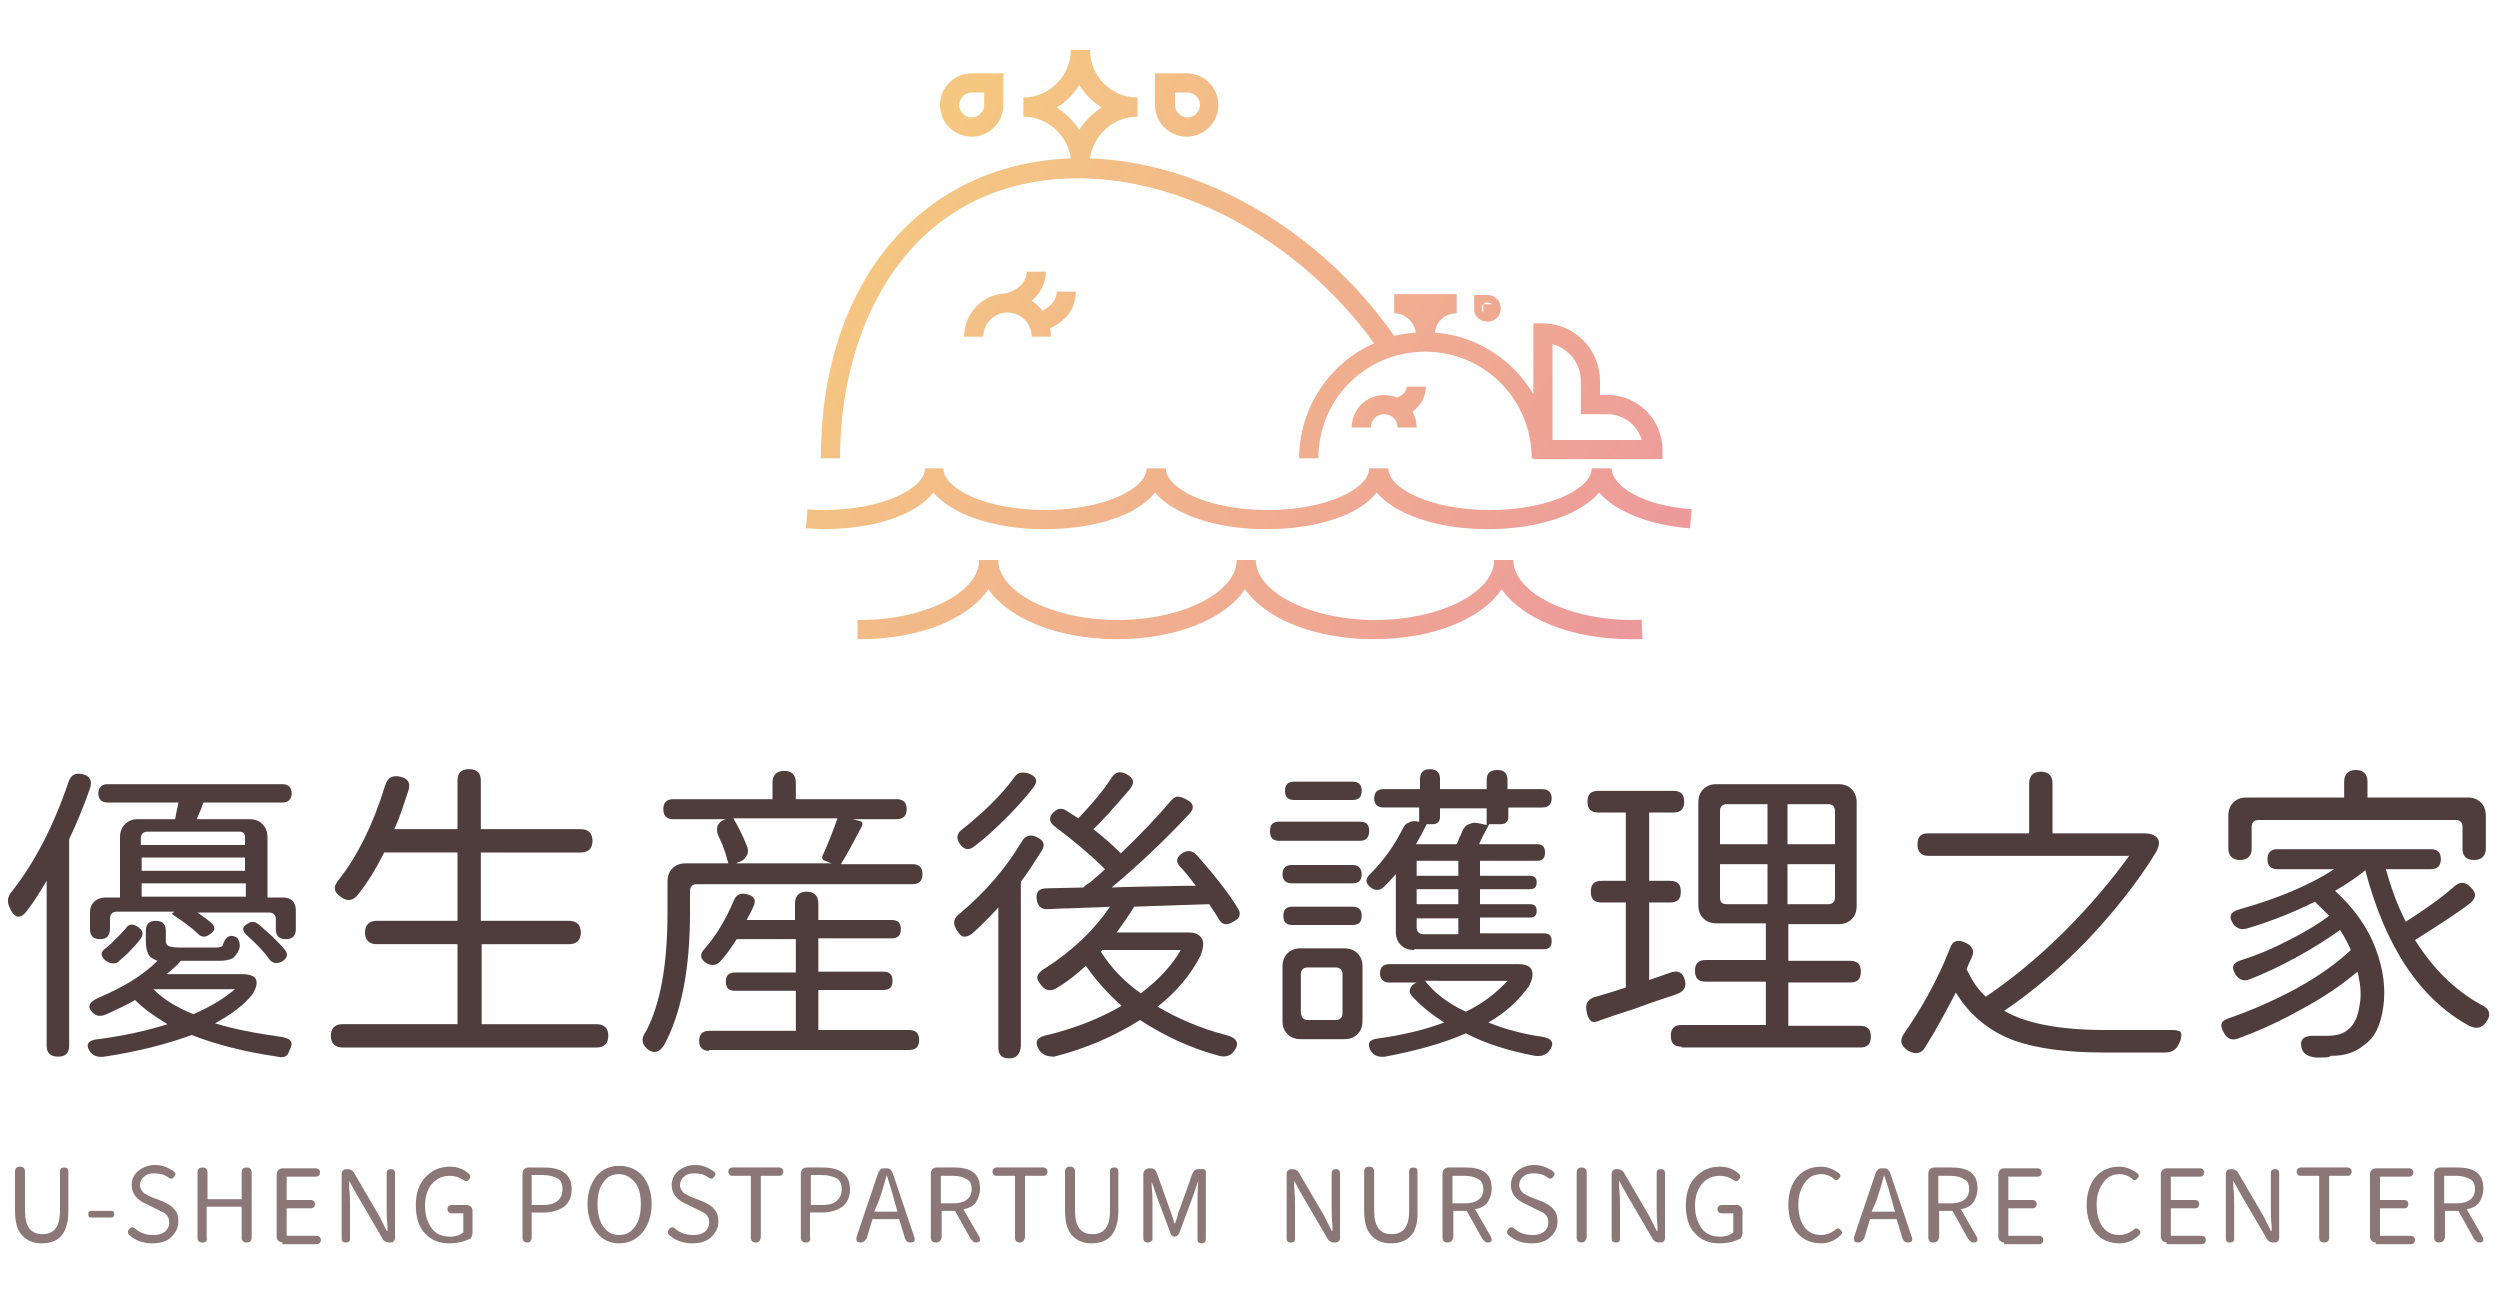 <?xml version="1.0" encoding="utf-8"?>
<!-- Generator: Adobe Illustrator 27.2.0, SVG Export Plug-In . SVG Version: 6.00 Build 0)  -->
<svg version="1.1" id="圖層_1" xmlns="http://www.w3.org/2000/svg" xmlns:xlink="http://www.w3.org/1999/xlink" x="0px" y="0px"
	 width="300px" height="155px" viewBox="0 0 300 155" style="enable-background:new 0 0 300 155;" xml:space="preserve">
<style type="text/css">
	.st0{fill:url(#SVGID_1_);}
	.st1{fill:url(#SVGID_00000080906451201628228670000013328567047651772083_);}
	.st2{fill:url(#SVGID_00000013873505921535963640000010291870376571205783_);}
	.st3{fill:url(#SVGID_00000041288236326876378560000018079055955538402946_);}
	.st4{fill:url(#SVGID_00000069362501044420298550000000427607985639179665_);}
	.st5{fill:url(#SVGID_00000116206063988463278060000003001529806198303674_);}
	.st6{fill:url(#SVGID_00000027562490295823588050000012757100092183702916_);}
	.st7{fill:url(#SVGID_00000093856462165802714600000000295257655804765357_);}
	.st8{fill:#4F3D3E;}
	.st9{fill:#8C7778;}
</style>
<g>
	<linearGradient id="SVGID_1_" gradientUnits="userSpaceOnUse" x1="94.052" y1="13.252" x2="192.149" y2="80.916">
		<stop  offset="0" style="stop-color:#F6CF7D"/>
		<stop  offset="1" style="stop-color:#EC999B"/>
	</linearGradient>
	<path class="st0" d="M129.4,21.4c13,0,26.8,7.8,35.5,19.8c-5.3,2.3-9,7.7-9,13.8h2.3c0-7.1,5.7-12.8,12.8-12.8
		c7.1,0,12.8,5.7,12.8,12.8h0.2v0.1h15.5V54c0-3.6-2.9-6.6-6.6-6.6H192v-1.7c0-3.8-3.1-6.9-6.9-6.9H184v8.5c-2.4-4.1-6.8-7-11.8-7.4
		c0.1-1.3,1.2-2.3,2.6-2.3v-2.3h-7.5v2.3c1.3,0,2.4,1,2.6,2.3c-0.9,0.1-1.8,0.2-2.6,0.4c-8.8-12.6-22.9-20.8-36.5-21.3
		c0.4-2.8,2.8-5,5.7-5v-2.3c-3.2,0-5.7-2.6-5.7-5.7h-2.3c0,3.1-2.6,5.7-5.7,5.7c0,0,0,0,0,0v2.3c2.9,0,5.3,2.2,5.7,5
		C110.4,19.7,98.5,34,98.5,55h2.3C100.8,38.3,109.6,21.4,129.4,21.4z M186.3,41.3c1.9,0.5,3.4,2.3,3.4,4.4v4h3.2
		c1.9,0,3.6,1.3,4.1,3.1h-10.7V41.3z M129.5,10.2c0.7,1.1,1.6,2,2.7,2.7c-1.1,0.7-2,1.6-2.7,2.7c-0.7-1.1-1.6-2-2.7-2.7
		C127.9,12.3,128.8,11.3,129.5,10.2z"/>
	
		<linearGradient id="SVGID_00000158008202563906327500000016615712791685561264_" gradientUnits="userSpaceOnUse" x1="109.962" y1="-9.812" x2="208.058" y2="57.852">
		<stop  offset="0" style="stop-color:#F6CF7D"/>
		<stop  offset="1" style="stop-color:#EC999B"/>
	</linearGradient>
	<path style="fill:url(#SVGID_00000158008202563906327500000016615712791685561264_);" d="M142.4,16.4c2.1,0,3.8-1.7,3.8-3.8
		c0-2.1-1.7-3.8-3.8-3.8h-3.8v3.8C138.6,14.7,140.3,16.4,142.4,16.4z M141,11.1h1.5c0.8,0,1.5,0.7,1.5,1.5s-0.7,1.5-1.5,1.5
		c-0.8,0-1.5-0.7-1.5-1.5V11.1z"/>
	
		<linearGradient id="SVGID_00000016039946252940688870000002651607221905385127_" gradientUnits="userSpaceOnUse" x1="102.047" y1="1.663" x2="200.143" y2="69.326">
		<stop  offset="0" style="stop-color:#F6CF7D"/>
		<stop  offset="1" style="stop-color:#EC999B"/>
	</linearGradient>
	<path style="fill:url(#SVGID_00000016039946252940688870000002651607221905385127_);" d="M116.6,16.4c2.1,0,3.8-1.7,3.8-3.8V8.8
		h-3.8c-2.1,0-3.8,1.7-3.8,3.8C112.8,14.7,114.5,16.4,116.6,16.4z M116.6,11.1h1.5v1.5c0,0.8-0.7,1.5-1.5,1.5
		c-0.8,0-1.5-0.7-1.5-1.5S115.8,11.1,116.6,11.1z"/>
	
		<linearGradient id="SVGID_00000086676219125881357170000009732880853822749322_" gradientUnits="userSpaceOnUse" x1="110.194" y1="-10.148" x2="208.29" y2="57.515">
		<stop  offset="0" style="stop-color:#F6CF7D"/>
		<stop  offset="1" style="stop-color:#EC999B"/>
	</linearGradient>
	<path style="fill:url(#SVGID_00000086676219125881357170000009732880853822749322_);" d="M178.5,38.6c0.9,0,1.6-0.7,1.6-1.6
		c0-0.9-0.7-1.6-1.6-1.6h-1.6v1.6C176.8,37.9,177.6,38.6,178.5,38.6z M178.5,36.3c0.2,0,0.4,0.1,0.5,0.2h-1v1
		c-0.1-0.1-0.2-0.3-0.2-0.5C177.8,36.6,178.1,36.3,178.5,36.3z"/>
	
		<linearGradient id="SVGID_00000134962498476511636140000015930739464406707333_" gradientUnits="userSpaceOnUse" x1="91.746" y1="16.596" x2="189.843" y2="84.26">
		<stop  offset="0" style="stop-color:#F6CF7D"/>
		<stop  offset="1" style="stop-color:#EC999B"/>
	</linearGradient>
	<path style="fill:url(#SVGID_00000134962498476511636140000015930739464406707333_);" d="M129.1,35h-2.3c0,1.2-1,1.9-1.7,2.3
		c-0.4-0.5-0.8-0.9-1.3-1.2c0.9-0.8,1.7-1.9,1.7-3.5h-2.3c0,1.8-2,2.5-2.5,2.6c-2.8,0.1-5,2.4-5,5.2h2.3c0-1.6,1.3-2.9,2.9-2.9
		c1.6,0,2.9,1.3,2.9,2.9h2.3c0-0.3,0-0.7-0.1-1C127.3,38.8,129.1,37.5,129.1,35z"/>
	
		<linearGradient id="SVGID_00000140728406370465449180000005820659898486920326_" gradientUnits="userSpaceOnUse" x1="100.816" y1="3.447" x2="198.912" y2="71.111">
		<stop  offset="0" style="stop-color:#F6CF7D"/>
		<stop  offset="1" style="stop-color:#EC999B"/>
	</linearGradient>
	<path style="fill:url(#SVGID_00000140728406370465449180000005820659898486920326_);" d="M171.1,46.4h-2.3c0,0.8-0.8,1.2-1.2,1.3
		c-0.5-0.2-1-0.3-1.5-0.3c-2.1,0-3.9,1.7-3.9,3.9h2.3c0-0.9,0.7-1.6,1.6-1.6c0.9,0,1.6,0.7,1.6,1.6h2.3c0-0.7-0.2-1.4-0.5-1.9
		C170.3,48.8,171.1,47.8,171.1,46.4z"/>
	
		<linearGradient id="SVGID_00000152262688412025778890000003877798647497312170_" gradientUnits="userSpaceOnUse" x1="89.147" y1="20.364" x2="187.244" y2="88.028">
		<stop  offset="0" style="stop-color:#F6CF7D"/>
		<stop  offset="1" style="stop-color:#EC999B"/>
	</linearGradient>
	<path style="fill:url(#SVGID_00000152262688412025778890000003877798647497312170_);" d="M193.4,56.2H191c0,2.4-5,5-12.2,5
		c-7.2,0-12.2-2.6-12.2-5h-2.3c0,2.4-5,5-12.2,5c-7.2,0-12.2-2.6-12.2-5h-2.3c0,2.4-5,5-12.2,5s-12.2-2.6-12.2-5H111
		c0,2.4-5,5-12.2,5c-0.6,0-1.2,0-1.9-0.1l-0.2,2.3c0.7,0,1.4,0.1,2,0.1c6.2,0,11.2-1.7,13.3-4.4c2.2,2.6,7.2,4.4,13.3,4.4
		c6.2,0,11.2-1.7,13.3-4.4c2.2,2.6,7.2,4.4,13.3,4.4c6.2,0,11.2-1.7,13.3-4.4c2.2,2.6,7.2,4.4,13.3,4.4c6.2,0,11.2-1.8,13.4-4.4
		c1.9,2.2,5.8,3.9,10.9,4.3l0.2-2.3C197.1,60.7,193.4,58.3,193.4,56.2z"/>
	
		<linearGradient id="SVGID_00000181057422557343285480000018333250507908698271_" gradientUnits="userSpaceOnUse" x1="83.058" y1="29.192" x2="181.154" y2="96.856">
		<stop  offset="0" style="stop-color:#F6CF7D"/>
		<stop  offset="1" style="stop-color:#EC999B"/>
	</linearGradient>
	<path style="fill:url(#SVGID_00000181057422557343285480000018333250507908698271_);" d="M195.9,74.4c-7.7,0-14.3-3.3-14.3-7.2
		h-2.3c0,3.9-6.5,7.2-14.3,7.2c-7.7,0-14.3-3.3-14.3-7.2h-2.3c0,3.9-6.5,7.2-14.3,7.2c-7.7,0-14.3-3.3-14.3-7.2h-2.3
		c0,3.9-6.5,7.2-14.3,7.2h-0.3v2.3h0.3c7.1,0,13-2.4,15.4-6c2.4,3.5,8.3,6,15.4,6c7.1,0,13-2.4,15.4-6c2.4,3.5,8.3,6,15.4,6
		c7.1,0,13-2.4,15.4-6c2.4,3.5,8.3,6,15.4,6c0.5,0,1,0,1.5,0l-0.1-2.3C196.8,74.3,196.4,74.4,195.9,74.4z"/>
</g>
<g>
	<g>
		<path class="st8" d="M7,126.8c-0.9,0-1.4-0.4-1.4-1.3v-19.8c-0.8,1.3-1.5,2.5-2.3,3.5c-0.4,0.6-0.8,0.8-1.1,0.8
			c-0.3,0-0.7-0.3-1-1c-0.4-0.8-0.3-1.4,0.2-2c2.7-3.4,5-7.8,6.8-13.1C8.5,93,9,92.7,9.9,92.9c0.9,0.2,1.2,0.8,0.9,1.7
			c-0.7,2-1.5,4-2.5,6.1v13.1v11.7C8.3,126.4,7.8,126.8,7,126.8z M33.3,126.8c-4.1-0.6-7.5-1.5-10.3-2.6c-3,1.1-6.5,2-10.5,2.6
			c-0.8,0.1-1.3-0.1-1.7-0.6c-0.6-0.9-0.2-1.4,1-1.5c3-0.4,5.8-1,8.3-1.8c-1.5-0.9-2.8-1.8-3.9-2.9c-1,0.6-2.1,1.1-3.4,1.7
			c-0.7,0.3-1.2,0.3-1.7-0.2c-0.7-0.7-0.4-1.3,0.8-1.8c2.8-1.2,5.2-2.6,7-4.4c-0.5-0.2-0.9-0.4-1.1-0.8c-0.2-0.4-0.3-0.9-0.3-1.6
			v-1.2c0-0.8,0.4-1.2,1.2-1.2c0.8,0,1.2,0.4,1.2,1.2v1.2c0,0.3,0.1,0.5,0.3,0.6c0.2,0.1,0.6,0.2,1.2,0.2h4.6c0.4,0,0.6-0.1,0.7-0.2
			c0.3-1,0.8-1.4,1.5-1.1c0.3,0.1,0.4,0.3,0.5,0.6c0.1,0.3,0.1,0.6,0,0.9c-0.2,0.5-0.5,0.9-0.8,1.1c-0.4,0.2-0.9,0.3-1.7,0.3h-4.5
			c-0.4,0.5-1,1-1.7,1.6h4.8h4.3c0.8,0,1.4,0.2,1.6,0.6c0.2,0.4,0.1,1-0.4,1.8c-1,1.3-2.5,2.4-4.5,3.5c2.3,0.7,4.9,1.2,7.8,1.6
			c1.4,0.2,1.7,0.7,1.1,1.7C34.6,126.7,34.1,127,33.3,126.8z M12,112.7c-0.8,0-1.2-0.4-1.2-1.2v-2c0-0.6,0.2-1,0.5-1.3
			c0.3-0.3,0.8-0.5,1.3-0.5h1.8v-7.2c0-0.7,0.2-1.2,0.6-1.6c0.4-0.4,0.9-0.6,1.6-0.6H21c0.1-0.2,0.1-0.6,0.2-1
			c0.1-0.4,0.2-0.8,0.2-1h-8.5c-0.7,0-1.1-0.4-1.1-1.1c0-0.7,0.4-1.1,1.1-1.1h10.5h10.5c0.7,0,1.1,0.4,1.1,1.1
			c0,0.7-0.4,1.1-1.1,1.1h-9.5c-0.2,0.7-0.5,1.3-0.8,2h6.3c0.7,0,1.2,0.2,1.6,0.6c0.4,0.4,0.6,0.9,0.6,1.6v7.2h1.8
			c0.5,0,0.9,0.1,1.2,0.4c0.3,0.3,0.4,0.7,0.4,1.2v2.2c0,0.8-0.4,1.2-1.2,1.2c-0.8,0-1.2-0.4-1.2-1.2v-1.2c0-0.5-0.3-0.8-0.8-0.8
			h-8.6c0.7,0.5,1.3,0.9,1.7,1.3c0.5,0.5,0.4,0.9-0.2,1.3c-0.5,0.4-1,0.4-1.4,0c-0.8-0.8-1.8-1.5-3-2.3c-0.2-0.1-0.2-0.2,0-0.3
			l0.1-0.1H14c-0.5,0-0.8,0.3-0.8,0.8v1.2C13.2,112.3,12.8,112.7,12,112.7z M12.7,115.3c-0.7-0.6-0.7-1.1,0.1-1.6
			c0.7-0.6,1.5-1.4,2.3-2.3c0.3-0.5,0.8-0.6,1.4-0.2c0.6,0.4,0.8,0.8,0.4,1.4c-0.2,0.3-0.6,0.8-1.2,1.4c-0.5,0.6-1.1,1-1.6,1.5
			C13.6,115.7,13.2,115.6,12.7,115.3z M17,101.4h6.2h6.2v-0.9c0-0.5-0.2-0.7-0.7-0.7h-11c-0.5,0-0.8,0.3-0.8,0.8V101.4z M17,104.5
			h6.2h6.2v-1.6H17V104.5z M17,107.6h12.5V106h-6.2H17V107.6z M23.2,121.7c2.1-0.9,3.7-1.9,5-3h-4.9h-4.9
			C19.6,119.9,21.2,120.9,23.2,121.7z M32.3,115.1c-0.6-0.9-1.5-1.8-2.6-2.8c-0.7-0.6-0.7-1.1,0.1-1.5c0.4-0.3,0.8-0.2,1.2,0.1
			c0.7,0.6,1.3,1.1,1.9,1.7c0.5,0.5,0.9,0.9,1.3,1.4c0.4,0.5,0.3,1-0.4,1.4C33.2,115.7,32.7,115.6,32.3,115.1z"/>
		<path class="st8" d="M41.1,125.7c-0.9,0-1.4-0.5-1.4-1.4c0-0.9,0.5-1.4,1.4-1.4h13.8v-9.6h-9.7c-0.9,0-1.4-0.5-1.4-1.4
			c0-0.9,0.5-1.4,1.4-1.4h9.7v-8.2h-8.8c-1,2-2,3.6-3.1,5c-0.6,0.8-1.3,0.9-2,0.4c-0.5-0.3-0.8-0.7-0.8-1c-0.1-0.3,0.1-0.7,0.5-1.2
			c2.2-2.8,4.1-6.6,5.5-11.2c0.3-1,0.9-1.3,1.8-1.1c1,0.2,1.3,0.8,1,1.7c-0.6,1.8-1.1,3.4-1.7,4.6h7.6v-5.8c0-1,0.5-1.4,1.4-1.4
			c1,0,1.4,0.5,1.4,1.4v5.8h12c0.9,0,1.4,0.5,1.4,1.4c0,0.9-0.5,1.4-1.4,1.4h-12v8.2h10.6c0.9,0,1.4,0.5,1.4,1.4
			c0,0.9-0.5,1.4-1.4,1.4H57.8v9.6h13.8c0.9,0,1.4,0.5,1.4,1.4c0,0.9-0.5,1.4-1.4,1.4H56.3H41.1z"/>
		<path class="st8" d="M77.7,125.9c-0.7-0.6-0.8-1.3-0.2-2.1c1.8-3.4,2.6-8.2,2.6-14.3v-3.7c0-0.7,0.2-1.2,0.6-1.6
			c0.4-0.4,0.9-0.6,1.6-0.6h5.1c-0.3-1.1-0.6-2.1-1.1-3.1c-0.3-0.6-0.3-1-0.2-1.4c0.2-0.4,0.5-0.7,1.1-0.8l0.1,0h-6.5
			c-0.8,0-1.2-0.4-1.2-1.2c0-0.8,0.4-1.2,1.2-1.2h11.9v-2c0-0.9,0.5-1.4,1.4-1.4c0.9,0,1.4,0.5,1.4,1.4v2h12.1
			c0.8,0,1.2,0.4,1.2,1.2c0,0.8-0.4,1.2-1.2,1.2h-5.3l0.8,0.2c0.4,0.1,0.5,0.3,0.3,0.7c-1,1.9-1.8,3.4-2.5,4.5h8.6
			c0.8,0,1.2,0.4,1.2,1.2s-0.4,1.2-1.2,1.2H96.7H83.6c-0.5,0-0.8,0.3-0.8,0.8v2.6c0,6.7-1,12-3.1,15.9
			C79.1,126.3,78.5,126.5,77.7,125.9z M85.1,126.1c-0.8,0-1.2-0.4-1.2-1.2c0-0.8,0.4-1.2,1.2-1.2h10.4v-4.8h-7.3
			c-0.8,0-1.1-0.4-1.1-1.1c0-0.8,0.4-1.1,1.1-1.1h7.3v-4h-7.1c-0.5,0.8-1.1,1.7-1.9,2.6c-0.5,0.6-1.1,0.6-1.7,0.3
			c-0.8-0.5-0.9-1.1-0.2-1.8c1.4-1.6,2.5-3.5,3.4-5.6c0.3-0.8,0.8-1.1,1.6-0.9c0.9,0.2,1.2,0.7,0.8,1.5c-0.2,0.5-0.5,1-0.8,1.6h5.8
			v-2c0-0.9,0.5-1.4,1.4-1.4c0.9,0,1.4,0.5,1.4,1.4v2h8.8c0.8,0,1.1,0.4,1.1,1.1c0,0.8-0.4,1.1-1.1,1.1h-8.8v4h7.8
			c0.8,0,1.1,0.4,1.1,1.1c0,0.8-0.4,1.1-1.1,1.1h-7.8v4.8h10.9c0.8,0,1.2,0.4,1.2,1.2c0,0.8-0.4,1.2-1.2,1.2H97.2H85.1z M88.4,103.6
			h11.4l-0.8-0.3c-0.3-0.1-0.4-0.3-0.3-0.6c0.6-1.3,1.2-2.8,1.8-4.5h-6.2H88c0.6,1,1.2,2.2,1.7,3.5c0.1,0.4,0.1,0.8-0.2,1.1
			c-0.2,0.4-0.6,0.6-1,0.7L88.4,103.6z"/>
		<path class="st8" d="M121.1,127c-0.9,0-1.3-0.4-1.3-1.3v-16.8c-1.2,1.3-2.2,2.3-3,3c-0.4,0.4-0.8,0.5-1.1,0.5
			c-0.3,0-0.6-0.3-0.9-0.8c-0.5-0.8-0.4-1.4,0.4-2c3-2.5,5.5-5.4,7.4-8.6c0.4-0.7,1-0.9,1.7-0.6c0.9,0.4,1.2,0.9,0.7,1.7
			c-0.9,1.4-1.7,2.7-2.5,3.7v10.6v9.2C122.4,126.5,122,127,121.1,127z M115.2,101.3c-0.5-0.7-0.4-1.3,0.3-1.8c2.5-2,4.6-4,6.2-6.2
			c0.4-0.6,0.9-0.7,1.7-0.5c0.5,0.2,0.8,0.4,0.9,0.7c0.1,0.3,0,0.6-0.3,1c-1,1.3-2.1,2.5-3.2,3.6c-1.3,1.3-2.6,2.5-3.8,3.4
			C116.3,102.1,115.7,102,115.2,101.3z M124.7,126c-0.3-0.5-0.4-0.9-0.2-1.2c0.2-0.3,0.6-0.5,1.2-0.6c3.3-0.8,6.3-2,8.9-3.5
			c-1.7-1.5-3.1-3.1-4.3-4.8c-1.1,1-2.2,1.9-3.4,2.6c-0.7,0.5-1.4,0.4-1.9-0.2c-0.4-0.5-0.6-0.8-0.5-1.2c0.1-0.3,0.4-0.6,0.9-0.9
			c3.3-2.1,5.9-4.6,7.8-7.4c-1.1,0.1-2.7,0.1-4.8,0.2c-1.3,0-2.2,0.1-2.8,0.1c-0.7,0-1.1-0.4-1.2-1.2c-0.1-0.9,0.3-1.3,1.2-1.3
			l4.4-0.1c0.2-0.2,0.4-0.4,0.8-0.6c0.8-0.7,1.4-1.2,1.8-1.6c-1.6-1.6-3.6-3.3-6-5.1c-0.7-0.5-0.8-1.1-0.2-1.7
			c0.5-0.5,1-0.6,1.6-0.2c0.6,0.4,1.1,0.7,1.4,0.9c1.6-1.7,3-3.3,4-4.9c0.5-0.7,1-0.8,1.8-0.4c0.9,0.5,1,1.1,0.3,1.9
			c-1.9,2.2-3.3,3.8-4.3,4.7c1.3,1,2.4,2,3.3,2.9c2.4-2.3,4.4-4.4,6-6.3c0.3-0.3,0.5-0.5,0.8-0.5c0.3,0,0.6,0.1,1,0.3
			c1,0.5,1.1,1.1,0.3,1.9c-3,3.2-6.1,6.1-9.2,8.7c1.8-0.1,4.7-0.1,8.6-0.2c0.7,0,1.1,0,1.5,0c-0.6-0.8-1.2-1.6-1.9-2.3
			c-0.6-0.7-0.4-1.2,0.4-1.7c0.6-0.3,1.1-0.2,1.6,0.3c2.3,2.6,4,4.8,5,6.5c0.2,0.3,0.2,0.6,0.1,0.9c-0.1,0.2-0.3,0.4-0.7,0.6
			c-0.8,0.5-1.4,0.4-1.8-0.4c-0.2-0.4-0.6-0.9-1.1-1.7l-9,0.3c-0.6,1-1.3,2-2.1,3.1h4.5h4.1c0.8,0,1.3,0.2,1.6,0.7
			c0.3,0.5,0.2,1.1-0.1,2c-1.2,2.4-3,4.5-5.2,6.2c2.4,1.4,5.1,2.6,8.2,3.4c1.3,0.3,1.7,1,1,1.9c-0.4,0.6-1,0.8-1.8,0.6
			c-3.4-0.9-6.6-2.4-9.5-4.3c-3,1.9-6.4,3.4-10.3,4.4C125.7,126.8,125.1,126.6,124.7,126z M136.9,119.2c2.1-1.6,3.7-3.3,4.8-5.2H137
			h-4.7l-0.2,0.2C133.3,116.1,134.9,117.8,136.9,119.2z"/>
		<path class="st8" d="M153.5,100.9c-0.8,0-1.1-0.4-1.1-1.2c0-0.8,0.4-1.1,1.1-1.1h4.8h4.9c0.8,0,1.1,0.4,1.1,1.1
			c0,0.8-0.4,1.2-1.1,1.2H153.5z M156.1,124.7c-0.7,0-1.2-0.2-1.6-0.6c-0.4-0.4-0.6-0.9-0.6-1.6V116c0-0.7,0.2-1.2,0.6-1.6
			c0.4-0.4,0.9-0.6,1.6-0.6h2.6h2.6c0.7,0,1.2,0.2,1.6,0.6c0.4,0.4,0.6,0.9,0.6,1.6v6.5c0,0.7-0.2,1.2-0.6,1.6
			c-0.4,0.4-0.9,0.6-1.6,0.6H156.1z M155,106c-0.7,0-1.1-0.4-1.1-1.1c0-0.7,0.4-1.1,1.1-1.1h7.3c0.7,0,1.1,0.4,1.1,1.1
			c0,0.8-0.4,1.1-1.1,1.1h-3.7H155z M155.1,111c-0.8,0-1.1-0.4-1.1-1.1c0-0.8,0.4-1.1,1.1-1.1h7.2c0.8,0,1.1,0.4,1.1,1.1
			c0,0.8-0.4,1.1-1.1,1.1h-3.6H155.1z M155.3,96c-0.8,0-1.1-0.4-1.1-1.1c0-0.8,0.4-1.1,1.1-1.1h3.5h3.5c0.8,0,1.1,0.4,1.1,1.1
			c0,0.8-0.4,1.1-1.1,1.1H155.3z M156.9,122.4h1.7h1.7c0.5,0,0.8-0.3,0.8-0.8v-4.7c0-0.5-0.3-0.8-0.8-0.8h-3.4
			c-0.5,0-0.8,0.3-0.8,0.8v4.7C156.2,122.1,156.4,122.4,156.9,122.4z M169.7,114c-0.7,0-1.2-0.2-1.6-0.6c-0.4-0.4-0.6-0.9-0.6-1.6
			v-6.9c-0.6,0.7-1.1,1.2-1.4,1.5c-0.5,0.5-1.1,0.5-1.6,0.1c-0.7-0.5-0.7-1.1,0-1.7c1.5-1.5,2.8-3.3,3.8-5.3
			c0.2-0.4,0.4-0.7,0.8-0.8c0.3-0.2,0.7-0.2,1.1-0.1l0.1,0v-1.7H166c-0.7,0-1.1-0.4-1.1-1.1c0-0.7,0.4-1.1,1.1-1.1h4.4v-1.2
			c0-0.8,0.4-1.2,1.2-1.2c0.8,0,1.2,0.4,1.2,1.2v1.2h5.6v-1.1c0-0.8,0.4-1.2,1.3-1.2c0.8,0,1.2,0.4,1.2,1.2v1.1h4.2
			c0.7,0,1.1,0.4,1.1,1.1c0,0.7-0.4,1.1-1.1,1.1H181V98c0,0.6-0.3,0.9-0.9,0.9h-1.4c-0.6,1.1-1,1.9-1.2,2.4h6.9c0.7,0,1,0.3,1,1
			c0,0.7-0.3,1-1,1h-6.8v1.8h6c0.6,0,0.8,0.3,0.8,0.8c0,0.6-0.3,0.8-0.8,0.8h-6v1.8h6c0.6,0,0.8,0.3,0.8,0.8c0,0.6-0.3,0.8-0.8,0.8
			h-6v1.9h7.7c0.6,0,0.9,0.3,0.9,0.9c0,0.7-0.3,1-0.9,1h-8.4H169.7z M164.5,126.1c-0.5-0.9-0.2-1.4,1-1.5c2.8-0.4,5.4-1,7.8-1.9
			c-1.4-0.9-2.7-1.9-3.8-3.1c-0.3-0.3-0.4-0.6-0.3-0.9c0.1-0.3,0.3-0.6,0.8-0.8l0.1,0h-3.4c-0.7,0-1.1-0.4-1.1-1.1
			c0-0.7,0.4-1.1,1.1-1.1h7.5h8c0.8,0,1.4,0.2,1.6,0.7c0.2,0.5,0.1,1.1-0.3,1.9c-1.2,1.7-2.8,3.2-4.9,4.4c2,0.8,4.2,1.4,6.4,1.7
			c1.3,0.2,1.6,0.8,0.9,1.7c-0.4,0.5-0.9,0.7-1.7,0.6c-3.2-0.6-6-1.5-8.3-2.7c-2.7,1.2-6,2.1-9.7,2.8
			C165.3,126.9,164.8,126.6,164.5,126.1z M169.9,101.3h4.9c0.1-0.2,0.2-0.4,0.3-0.7c0.2-0.4,0.3-0.7,0.4-0.9
			c0.2-0.4,0.4-0.7,0.8-0.8c0.4-0.2,0.7-0.2,1.2-0.1l0.9,0.2v-2h-2.8h-2.8V98c0,0.6-0.3,0.9-0.9,0.9h-0.7
			C170.8,99.7,170.4,100.5,169.9,101.3z M170,105.1h2.5h2.5v-1.8H170V105.1z M170,108.5h2.5h2.5v-1.8H170V108.5z M170.8,112.1h1.7
			h2.5v-1.9H170v1.1C170,111.8,170.3,112.1,170.8,112.1z M175.9,121.4c2.1-1,3.7-2.3,5-3.7h-4.9H171
			C172.1,119.1,173.7,120.4,175.9,121.4z"/>
		<path class="st8" d="M190.9,122.5c-0.2-0.2-0.4-0.5-0.5-1.1c-0.2-0.9,0.1-1.4,0.8-1.7c1.4-0.4,2.7-0.8,3.9-1.2v-10.2h-2.9
			c-0.9,0-1.3-0.4-1.3-1.3c0-0.9,0.4-1.3,1.3-1.3h2.9v-8.2h-3.3c-0.9,0-1.3-0.4-1.3-1.3c0-0.9,0.4-1.3,1.3-1.3h4.5h4.5
			c0.9,0,1.3,0.4,1.3,1.3c0,0.9-0.4,1.3-1.3,1.3h-2.9v8.2h2.5c0.9,0,1.3,0.4,1.3,1.3c0,0.9-0.4,1.3-1.3,1.3h-2.5v9.3l2.6-0.9
			c0.9-0.3,1.5,0,1.7,1c0.2,0.8-0.2,1.3-1,1.6c-1.1,0.4-2.8,0.9-4.9,1.7c-1.9,0.6-3.3,1.1-4.2,1.4
			C191.5,122.7,191.1,122.7,190.9,122.5z M201.8,125.6c-0.9,0-1.3-0.4-1.3-1.3c0-0.9,0.4-1.3,1.3-1.3h10.1v-5.2h-7.2
			c-0.9,0-1.3-0.4-1.3-1.3c0-0.9,0.4-1.3,1.3-1.3h7.2v-4.4H206c-0.7,0-1.2-0.2-1.6-0.6c-0.4-0.4-0.6-0.9-0.6-1.6V96.3
			c0-0.7,0.2-1.2,0.6-1.6c0.4-0.4,0.9-0.6,1.6-0.6h14.6c0.7,0,1.2,0.2,1.6,0.6c0.4,0.4,0.6,0.9,0.6,1.6v12.4c0,0.7-0.2,1.2-0.6,1.6
			c-0.4,0.4-0.9,0.6-1.6,0.6h-6v4.4h7.4c0.9,0,1.3,0.4,1.3,1.3c0,0.9-0.4,1.3-1.3,1.3h-7.4v5.2h8.6c0.9,0,1.3,0.4,1.3,1.3
			c0,0.9-0.4,1.3-1.3,1.3h-10.8H201.8z M206.4,101.3h5.7v-4.8h-2.9h-2c-0.5,0-0.8,0.3-0.8,0.8V101.3z M207.2,108.5h4.9v-4.8h-2.9
			h-2.8v4C206.4,108.2,206.6,108.5,207.2,108.5z M214.4,101.3h2.9h2.9v-4c0-0.5-0.3-0.8-0.8-0.8h-4.9V101.3z M214.4,108.5h2.9h2.1
			c0.5,0,0.8-0.3,0.8-0.8v-4h-5.7V108.5z"/>
		<path class="st8" d="M229,126.1c-0.9-0.6-1.1-1.2-0.5-2.1c2.1-3,4-6.4,5.5-10.2c0.3-0.9,0.9-1.1,1.8-0.7c0.9,0.4,1.2,1,0.8,1.8
			c-0.3,0.6-0.5,1.1-0.6,1.4c0.6,1.3,1.3,2.4,2.3,3.3c3.1-2.1,6.3-4.7,9.5-7.9c3.1-3.1,5.6-6.1,7.7-9h-12.7h-11.4
			c-0.9,0-1.3-0.5-1.3-1.4c0-0.9,0.4-1.3,1.3-1.3h12.1v-6c0-0.9,0.5-1.4,1.4-1.4c0.9,0,1.4,0.5,1.4,1.4v6h10.9
			c0.9,0,1.4,0.2,1.7,0.6c0.3,0.4,0.2,1-0.2,1.7c-2.2,3.6-5,7.1-8.3,10.6c-3.2,3.3-6.5,6.1-9.9,8.4c2.6,1.5,6.6,2.3,12.1,2.3
			c3.6,0,6.3,0,8,0c0.6,0,1,0.1,1.1,0.3c0.1,0.2,0.1,0.7-0.2,1.3c-0.3,0.7-0.8,1.1-1.7,1.1h-7.4c-4.5,0-8-0.5-10.6-1.4
			c-3-1.1-5.4-3-7.1-5.8c-1.3,2.5-2.5,4.7-3.7,6.6C230.6,126.4,229.9,126.6,229,126.1z"/>
		<path class="st8" d="M278.6,126.9c-0.3,0-0.5,0-0.7,0c-0.9-0.1-1.5-0.4-1.7-1.1c-0.3-1.1,0.3-1.6,1.7-1.5c0.3,0,0.7,0,1.2,0
			c1.2,0,2-0.2,2.6-0.7c0.7-0.5,1.2-1.4,1.4-2.7c0.3-1.3,0.2-2.7-0.2-4.3c-1.9,1.6-4.1,3.1-6.7,4.5c-2.5,1.4-5.1,2.6-7.6,3.5
			c-0.7,0.3-1.3,0.1-1.7-0.6c-0.3-0.5-0.4-0.9-0.3-1.2c0.1-0.3,0.5-0.5,1.1-0.7c2.6-0.9,5.3-2.1,7.9-3.5c2.7-1.5,4.8-3,6.5-4.6
			c-0.3-0.7-0.7-1.5-1.3-2.4c-1.4,1-3.1,2.1-5.1,3.2c-2,1.1-3.9,2-5.7,2.7c-0.7,0.3-1.3,0.1-1.7-0.5c-0.3-0.5-0.4-0.8-0.3-1.1
			c0.1-0.3,0.4-0.5,1-0.7c1.9-0.6,3.8-1.4,5.7-2.4c2-1,3.6-2,4.8-2.9c-0.6-0.6-1.2-1.2-1.7-1.7c-2.4,1.2-5.1,2.3-8.1,3.2
			c-0.7,0.2-1.2,0.1-1.7-0.5c-0.6-0.9-0.4-1.5,0.8-1.8c4.6-1.3,8.4-2.9,11.3-4.8h-6.8c-0.8,0-1.2-0.4-1.2-1.2c0-0.8,0.4-1.2,1.2-1.2
			h9.2h9.2c0.8,0,1.2,0.4,1.2,1.2c0,0.8-0.4,1.2-1.2,1.2h-5.4c0.6,2.1,1.3,4.2,2.4,6.3c2.2-1.4,4.2-2.8,5.9-4.3
			c0.6-0.5,1.2-0.5,1.8,0.1c0.8,0.7,0.8,1.3,0,2c-1.7,1.3-3.9,2.7-6.6,4.4c2.2,3.5,4.8,6,7.8,7.7c1.2,0.5,1.4,1.3,0.7,2.2
			c-0.5,0.7-1.2,0.8-2,0.4c-6-3.3-10.1-9.6-12.5-18.8H284c-1.1,0.9-2.4,1.8-3.8,2.6c2.2,2,3.9,4.3,4.9,7c0.9,2.4,1.2,4.7,0.9,6.9
			c-0.3,2.2-1,3.7-2.3,4.6c-0.6,0.5-1.2,0.8-1.8,1c-0.6,0.2-1.3,0.3-2.2,0.3C279.5,126.9,279.1,126.9,278.6,126.9z M268.8,103.2
			c-0.9,0-1.4-0.5-1.4-1.4v-3.9c0-0.7,0.2-1.2,0.6-1.6c0.4-0.4,0.9-0.6,1.6-0.6h11.7v-1.9c0-0.9,0.5-1.4,1.4-1.4
			c0.9,0,1.4,0.5,1.4,1.4v1.9h12c0.7,0,1.2,0.2,1.6,0.6c0.4,0.4,0.6,0.9,0.6,1.6v3.9c0,0.9-0.5,1.4-1.4,1.4c-1,0-1.4-0.5-1.4-1.4
			v-2.6c0-0.5-0.3-0.8-0.8-0.8h-11.9H271c-0.5,0-0.8,0.3-0.8,0.8v2.7C270.2,102.7,269.7,103.2,268.8,103.2z"/>
	</g>
	<g>
		<g>
			<path class="st9" d="M5,149.2c-1,0-1.7-0.3-2.3-0.9c-0.6-0.6-0.9-1.6-0.9-3v-4.7c0-0.4,0.2-0.6,0.6-0.6c0.4,0,0.6,0.2,0.6,0.6
				v4.7c0,1.9,0.7,2.8,2.1,2.8c1.4,0,2.1-0.9,2.1-2.8v-2.6v-2.1c0-0.4,0.2-0.5,0.5-0.5c0.4,0,0.5,0.2,0.5,0.5v4.7
				C8.2,147.9,7.2,149.2,5,149.2z"/>
			<path class="st9" d="M11,146.1c-0.3,0-0.4-0.1-0.4-0.4c0-0.3,0.1-0.4,0.4-0.4h2.3c0.3,0,0.4,0.1,0.4,0.4c0,0.3-0.1,0.4-0.4,0.4
				h-1.1H11z"/>
			<path class="st9" d="M18.3,149.2c-1.1,0-2-0.3-2.8-1c-0.2-0.2-0.2-0.5,0-0.7c0.2-0.3,0.5-0.3,0.8,0c0.6,0.5,1.3,0.7,2.1,0.7
				c0.6,0,1-0.1,1.4-0.4c0.3-0.3,0.5-0.6,0.5-1.1c0-0.4-0.1-0.7-0.4-1c-0.2-0.2-0.5-0.3-1.1-0.6l-0.6-0.3l-0.6-0.3
				c-1.2-0.5-1.8-1.3-1.8-2.3c0-0.7,0.3-1.3,0.8-1.7c0.5-0.4,1.2-0.7,2-0.7c0.9,0,1.6,0.3,2.3,0.8c0.2,0.2,0.2,0.4,0,0.6
				c-0.2,0.3-0.4,0.3-0.7,0.1c-0.5-0.4-1.1-0.5-1.7-0.5c-0.5,0-0.9,0.1-1.2,0.4c-0.3,0.2-0.5,0.6-0.5,1c0,0.4,0.2,0.7,0.5,1
				c0.2,0.1,0.5,0.3,1,0.5l1.3,0.5c0.6,0.3,1,0.5,1.3,0.9c0.4,0.4,0.5,0.9,0.5,1.5c0,0.7-0.3,1.3-0.8,1.8
				C20,149,19.2,149.2,18.3,149.2z"/>
			<path class="st9" d="M24.3,149.1c-0.4,0-0.6-0.2-0.6-0.6v-7.8c0-0.4,0.2-0.6,0.6-0.6c0.4,0,0.6,0.2,0.6,0.6v3.2H29v-3.2
				c0-0.4,0.2-0.6,0.6-0.6c0.4,0,0.6,0.2,0.6,0.6v7.8c0,0.4-0.2,0.6-0.6,0.6c-0.4,0-0.6-0.2-0.6-0.6v-3.7h-2.1h-2.1v3.7
				C24.9,148.9,24.7,149.1,24.3,149.1z"/>
			<path class="st9" d="M33.9,149.1c-0.2,0-0.4-0.1-0.5-0.2c-0.1-0.1-0.2-0.3-0.2-0.5v-7.5c0-0.2,0.1-0.4,0.2-0.5
				c0.1-0.1,0.3-0.2,0.5-0.2h4c0.3,0,0.5,0.2,0.5,0.5c0,0.3-0.2,0.5-0.5,0.5h-3.5v2.8h2.9c0.3,0,0.5,0.2,0.5,0.5
				c0,0.3-0.2,0.5-0.5,0.5h-2.9v3.3H38c0.3,0,0.5,0.2,0.5,0.5c0,0.3-0.2,0.5-0.5,0.5h-2.2H33.9z"/>
			<path class="st9" d="M41.5,149.1c-0.4,0-0.5-0.2-0.5-0.5v-7.8c0-0.2,0.1-0.3,0.2-0.4c0.1-0.1,0.3-0.1,0.5-0.1
				c0.3,0,0.5,0.1,0.7,0.3l3.1,5.3l0.9,1.8h0.1c0-0.1,0-0.3,0-0.5c-0.1-1.1-0.1-1.8-0.1-2.3v-4.1c0-0.4,0.2-0.5,0.5-0.5
				c0.4,0,0.5,0.2,0.5,0.5v3.9v3.9c0,0.2-0.1,0.3-0.2,0.4c-0.1,0.1-0.3,0.1-0.5,0.1c-0.3,0-0.5-0.1-0.7-0.3l-3.1-5.3l-1-1.8h0
				c0,0.2,0,0.4,0,0.8c0.1,0.9,0.1,1.6,0.1,2v4.2C42,148.9,41.9,149.1,41.5,149.1z"/>
			<path class="st9" d="M53.9,149.2c-1.2,0-2.2-0.4-2.9-1.2c-0.8-0.8-1.1-2-1.1-3.4c0-1.4,0.4-2.6,1.2-3.4c0.8-0.8,1.7-1.2,2.9-1.2
				c0.9,0,1.7,0.3,2.3,0.9c0.2,0.2,0.2,0.4,0,0.6c-0.2,0.3-0.4,0.3-0.7,0.1c-0.4-0.3-1-0.5-1.6-0.5c-0.9,0-1.6,0.3-2.2,1
				c-0.5,0.6-0.8,1.5-0.8,2.6c0,1.1,0.3,2,0.8,2.7c0.5,0.7,1.3,1,2.2,1c0.7,0,1.2-0.2,1.6-0.5v-2.3h-1.4c-0.3,0-0.5-0.2-0.5-0.5
				c0-0.3,0.2-0.5,0.5-0.5h1h0.8c0.2,0,0.4,0.1,0.5,0.2c0.1,0.1,0.2,0.3,0.2,0.5v2.7c0,0.2-0.1,0.4-0.2,0.6
				C55.7,149,54.9,149.2,53.9,149.2z"/>
			<path class="st9" d="M63.3,149.1c-0.4,0-0.6-0.2-0.6-0.6v-7.7c0-0.2,0.1-0.4,0.2-0.5c0.1-0.1,0.3-0.2,0.5-0.2H64h1.3
				c2.2,0,3.3,0.9,3.3,2.6c0,0.9-0.3,1.6-0.9,2.1c-0.6,0.4-1.4,0.7-2.4,0.7h-1.5v3C63.8,148.9,63.6,149.1,63.3,149.1z M63.8,144.6
				h0.7h0.7c0.8,0,1.4-0.2,1.7-0.5c0.4-0.3,0.6-0.8,0.6-1.4c0-0.6-0.2-1.1-0.6-1.3c-0.4-0.2-1-0.4-1.8-0.4h-1.3V144.6z"/>
			<path class="st9" d="M74.3,149.2c-1.1,0-2-0.4-2.7-1.3c-0.7-0.9-1.1-2-1.1-3.4c0-1.4,0.4-2.5,1.1-3.4c0.7-0.8,1.6-1.2,2.7-1.2
				c1.1,0,2.1,0.4,2.8,1.2c0.7,0.8,1.1,2,1.1,3.4c0,1.4-0.4,2.5-1.1,3.4C76.3,148.8,75.4,149.2,74.3,149.2z M74.3,148.2
				c0.8,0,1.4-0.3,1.9-1c0.5-0.7,0.7-1.6,0.7-2.7c0-1.1-0.2-2-0.7-2.6c-0.5-0.6-1.1-1-1.9-1c-0.8,0-1.5,0.3-1.9,1
				c-0.5,0.6-0.7,1.5-0.7,2.6c0,1.1,0.2,2,0.7,2.7C72.9,147.9,73.5,148.2,74.3,148.2z"/>
			<path class="st9" d="M83.1,149.2c-1.1,0-2-0.3-2.8-1c-0.2-0.2-0.2-0.5,0-0.7c0.2-0.3,0.5-0.3,0.8,0c0.6,0.5,1.3,0.7,2.1,0.7
				c0.6,0,1-0.1,1.4-0.4c0.3-0.3,0.5-0.6,0.5-1.1c0-0.4-0.1-0.7-0.4-1c-0.2-0.2-0.5-0.3-1.1-0.6l-0.6-0.3l-0.6-0.3
				c-1.2-0.5-1.8-1.3-1.8-2.3c0-0.7,0.3-1.3,0.8-1.7c0.5-0.4,1.2-0.7,2-0.7c0.9,0,1.6,0.3,2.3,0.8c0.2,0.2,0.2,0.4,0,0.6
				c-0.2,0.3-0.4,0.3-0.7,0.1c-0.5-0.4-1.1-0.5-1.7-0.5c-0.5,0-0.9,0.1-1.2,0.4c-0.3,0.2-0.5,0.6-0.5,1c0,0.4,0.2,0.7,0.5,1
				c0.2,0.1,0.5,0.3,1,0.5l1.3,0.5c0.6,0.3,1,0.5,1.3,0.9c0.4,0.4,0.5,0.9,0.5,1.5c0,0.7-0.3,1.3-0.8,1.8
				C84.8,149,84,149.2,83.1,149.2z"/>
			<path class="st9" d="M90.7,149.1c-0.4,0-0.6-0.2-0.6-0.6v-7.4h-2.2c-0.3,0-0.5-0.2-0.5-0.5c0-0.3,0.2-0.5,0.5-0.5h2.8h2.8
				c0.3,0,0.5,0.2,0.5,0.5c0,0.3-0.2,0.5-0.5,0.5h-2.2v7.4C91.2,148.9,91.1,149.1,90.7,149.1z"/>
			<path class="st9" d="M96.7,149.1c-0.4,0-0.6-0.2-0.6-0.6v-7.7c0-0.2,0.1-0.4,0.2-0.5c0.1-0.1,0.3-0.2,0.5-0.2h0.6h1.3
				c2.2,0,3.3,0.9,3.3,2.6c0,0.9-0.3,1.6-0.9,2.1c-0.6,0.4-1.4,0.7-2.4,0.7h-1.5v3C97.3,148.9,97.1,149.1,96.7,149.1z M97.3,144.6
				h0.7h0.7c0.8,0,1.4-0.2,1.7-0.5c0.4-0.3,0.6-0.8,0.6-1.4c0-0.6-0.2-1.1-0.6-1.3c-0.4-0.2-1-0.4-1.8-0.4h-1.3V144.6z"/>
			<path class="st9" d="M103.3,149.1c-0.5,0-0.6-0.2-0.5-0.7l2.6-7.7c0.1-0.2,0.2-0.3,0.3-0.4c0.1-0.1,0.3-0.1,0.5-0.1h0.1
				c0.2,0,0.3,0,0.5,0.1c0.1,0.1,0.2,0.2,0.3,0.4l2.6,7.7c0.2,0.5,0,0.7-0.5,0.7c-0.3,0-0.5-0.2-0.6-0.5l-0.7-2.3h-1.6h-1.6
				l-0.7,2.3C103.8,148.9,103.6,149.1,103.3,149.1z M104.9,145.4h1.4h1.4l-0.4-1.4c-0.2-0.8-0.5-1.8-0.9-3h0c-0.2,0.8-0.5,1.8-0.9,3
				L104.9,145.4z"/>
			<path class="st9" d="M112.3,149.1c-0.4,0-0.6-0.2-0.6-0.6v-7.7c0-0.2,0.1-0.4,0.2-0.5c0.1-0.1,0.3-0.2,0.5-0.2h0.7h1.4
				c2.1,0,3.1,0.8,3.1,2.5c0,0.7-0.2,1.2-0.5,1.7c-0.3,0.4-0.8,0.7-1.5,0.8l1.9,3.3c0.1,0.2,0.1,0.4,0.1,0.5
				c-0.1,0.1-0.2,0.2-0.4,0.2h0c-0.1,0-0.3,0-0.4-0.1c-0.1-0.1-0.2-0.2-0.3-0.3l-1.9-3.4h-1.6v3.2
				C112.9,148.9,112.7,149.1,112.3,149.1z M112.9,144.4h1.5c1.4,0,2.2-0.6,2.2-1.7c0-0.6-0.2-1-0.6-1.2c-0.3-0.2-0.9-0.4-1.6-0.4
				h-0.8h-0.7V144.4z"/>
			<path class="st9" d="M122.4,149.1c-0.4,0-0.6-0.2-0.6-0.6v-7.4h-2.2c-0.3,0-0.5-0.2-0.5-0.5c0-0.3,0.2-0.5,0.5-0.5h2.8h2.8
				c0.3,0,0.5,0.2,0.5,0.5c0,0.3-0.2,0.5-0.5,0.5h-2.2v7.4C122.9,148.9,122.7,149.1,122.4,149.1z"/>
			<path class="st9" d="M131,149.2c-1,0-1.7-0.3-2.3-0.9c-0.6-0.6-0.9-1.6-0.9-3v-4.7c0-0.4,0.2-0.6,0.6-0.6c0.4,0,0.6,0.2,0.6,0.6
				v4.7c0,1.9,0.7,2.8,2.1,2.8c1.4,0,2.1-0.9,2.1-2.8v-2.6v-2.1c0-0.4,0.2-0.5,0.5-0.5c0.4,0,0.5,0.2,0.5,0.5v4.7
				C134.2,147.9,133.1,149.2,131,149.2z"/>
			<path class="st9" d="M137.7,149.1c-0.3,0-0.5-0.2-0.5-0.5v-7.7c0-0.2,0.1-0.4,0.2-0.5c0.1-0.1,0.3-0.2,0.5-0.2h0.1
				c0.2,0,0.3,0,0.5,0.1c0.1,0.1,0.2,0.2,0.3,0.4l1.5,4.2c0.3,0.8,0.5,1.4,0.6,1.9h0.1c0.1-0.2,0.2-0.5,0.3-0.9
				c0.1-0.4,0.2-0.7,0.3-0.9l1.5-4.2c0.1-0.2,0.2-0.3,0.3-0.4c0.1-0.1,0.3-0.1,0.5-0.1h0.1h0.4c0.2,0,0.3,0.1,0.3,0.3v8.1
				c0,0.3-0.2,0.5-0.5,0.5c-0.4,0-0.5-0.2-0.5-0.5v-4.4c0-0.5,0-1.4,0.1-2.6v0h0l-0.7,2l-1.6,4.3c-0.1,0.2-0.3,0.4-0.5,0.4h0
				c-0.2,0-0.4-0.1-0.5-0.3l-1.6-4.3l-0.7-2h0c0,0.1,0,0.3,0,0.5c0.1,1,0.1,1.7,0.1,2.1v4.4C138.2,148.9,138.1,149.1,137.7,149.1z"
				/>
			<path class="st9" d="M154.9,149.1c-0.4,0-0.5-0.2-0.5-0.5v-7.8c0-0.2,0.1-0.3,0.2-0.4c0.1-0.1,0.3-0.1,0.5-0.1
				c0.3,0,0.5,0.1,0.7,0.3l3.1,5.3l0.9,1.8h0.1c0-0.1,0-0.3,0-0.5c-0.1-1.1-0.1-1.8-0.1-2.3v-4.1c0-0.4,0.2-0.5,0.5-0.5
				c0.4,0,0.5,0.2,0.5,0.5v3.9v3.9c0,0.2-0.1,0.3-0.2,0.4c-0.1,0.1-0.3,0.1-0.5,0.1c-0.3,0-0.5-0.1-0.7-0.3l-3.1-5.3l-1-1.8h0
				c0,0.2,0,0.4,0,0.8c0.1,0.9,0.1,1.6,0.1,2v4.2C155.4,148.9,155.3,149.1,154.9,149.1z"/>
			<path class="st9" d="M166.9,149.2c-1,0-1.7-0.3-2.3-0.9c-0.6-0.6-0.9-1.6-0.9-3v-4.7c0-0.4,0.2-0.6,0.6-0.6
				c0.4,0,0.6,0.2,0.6,0.6v4.7c0,1.9,0.7,2.8,2.1,2.8c1.4,0,2.1-0.9,2.1-2.8v-2.6v-2.1c0-0.4,0.2-0.5,0.5-0.5c0.4,0,0.5,0.2,0.5,0.5
				v4.7C170.2,147.9,169.1,149.2,166.9,149.2z"/>
			<path class="st9" d="M173.7,149.1c-0.4,0-0.6-0.2-0.6-0.6v-7.7c0-0.2,0.1-0.4,0.2-0.5c0.1-0.1,0.3-0.2,0.5-0.2h0.7h1.4
				c2.1,0,3.1,0.8,3.1,2.5c0,0.7-0.2,1.2-0.5,1.7c-0.3,0.4-0.8,0.7-1.5,0.8l1.9,3.3c0.1,0.2,0.1,0.4,0.1,0.5
				c-0.1,0.1-0.2,0.2-0.4,0.2h0c-0.1,0-0.3,0-0.4-0.1c-0.1-0.1-0.2-0.2-0.3-0.3l-1.9-3.4h-1.6v3.2
				C174.3,148.9,174.1,149.1,173.7,149.1z M174.3,144.4h1.5c1.4,0,2.2-0.6,2.2-1.7c0-0.6-0.2-1-0.6-1.2c-0.3-0.2-0.9-0.4-1.6-0.4
				H175h-0.7V144.4z"/>
			<path class="st9" d="M183.8,149.2c-1.1,0-2-0.3-2.8-1c-0.2-0.2-0.2-0.5,0-0.7c0.2-0.3,0.5-0.3,0.8,0c0.6,0.5,1.3,0.7,2.1,0.7
				c0.6,0,1-0.1,1.4-0.4c0.3-0.3,0.5-0.6,0.5-1.1c0-0.4-0.1-0.7-0.4-1c-0.2-0.2-0.5-0.3-1.1-0.6l-0.6-0.3l-0.6-0.3
				c-1.2-0.5-1.8-1.3-1.8-2.3c0-0.7,0.3-1.3,0.8-1.7c0.5-0.4,1.2-0.7,2-0.7c0.9,0,1.6,0.3,2.3,0.8c0.2,0.2,0.2,0.4,0,0.6
				c-0.2,0.3-0.4,0.3-0.7,0.1c-0.5-0.4-1.1-0.5-1.7-0.5c-0.5,0-0.9,0.1-1.2,0.4c-0.3,0.2-0.5,0.6-0.5,1c0,0.4,0.2,0.7,0.5,1
				c0.2,0.1,0.5,0.3,1,0.5l1.3,0.5c0.6,0.3,1,0.5,1.3,0.9c0.4,0.4,0.5,0.9,0.5,1.5c0,0.7-0.3,1.3-0.8,1.8
				C185.5,149,184.7,149.2,183.8,149.2z"/>
			<path class="st9" d="M189.8,149.1c-0.4,0-0.6-0.2-0.6-0.6v-7.8c0-0.4,0.2-0.6,0.6-0.6c0.4,0,0.6,0.2,0.6,0.6v3.9v3.9
				C190.3,148.9,190.1,149.1,189.8,149.1z"/>
			<path class="st9" d="M193.9,149.1c-0.4,0-0.5-0.2-0.5-0.5v-7.8c0-0.2,0.1-0.3,0.2-0.4c0.1-0.1,0.3-0.1,0.5-0.1
				c0.3,0,0.5,0.1,0.7,0.3l3.1,5.3l0.9,1.8h0.1c0-0.1,0-0.3,0-0.5c-0.1-1.1-0.1-1.8-0.1-2.3v-4.1c0-0.4,0.2-0.5,0.5-0.5
				c0.4,0,0.5,0.2,0.5,0.5v3.9v3.9c0,0.2-0.1,0.3-0.2,0.4c-0.1,0.1-0.3,0.1-0.5,0.1c-0.3,0-0.5-0.1-0.7-0.3l-3.1-5.3l-1-1.8h0
				c0,0.2,0,0.4,0,0.8c0.1,0.9,0.1,1.6,0.1,2v4.2C194.4,148.9,194.3,149.1,193.9,149.1z"/>
			<path class="st9" d="M206.3,149.2c-1.2,0-2.2-0.4-2.9-1.2c-0.8-0.8-1.1-2-1.1-3.4c0-1.4,0.4-2.6,1.2-3.4c0.8-0.8,1.7-1.2,2.9-1.2
				c0.9,0,1.7,0.3,2.3,0.9c0.2,0.2,0.2,0.4,0,0.6c-0.2,0.3-0.4,0.3-0.7,0.1c-0.4-0.3-1-0.5-1.6-0.5c-0.9,0-1.6,0.3-2.2,1
				c-0.5,0.6-0.8,1.5-0.8,2.6c0,1.1,0.3,2,0.8,2.7c0.5,0.7,1.3,1,2.2,1c0.7,0,1.2-0.2,1.6-0.5v-2.3h-1.4c-0.3,0-0.5-0.2-0.5-0.5
				c0-0.3,0.2-0.5,0.5-0.5h1h0.8c0.2,0,0.4,0.1,0.5,0.2c0.1,0.1,0.2,0.3,0.2,0.5v2.7c0,0.2-0.1,0.4-0.2,0.6
				C208.1,149,207.3,149.2,206.3,149.2z"/>
			<path class="st9" d="M218.5,149.2c-1.1,0-2.1-0.4-2.8-1.2c-0.7-0.8-1.1-2-1.1-3.4c0-1.4,0.4-2.6,1.1-3.4c0.7-0.8,1.7-1.2,2.8-1.2
				c0.8,0,1.5,0.3,2.2,0.8c0.2,0.2,0.2,0.4,0,0.6c-0.2,0.3-0.5,0.3-0.7,0c-0.4-0.3-0.9-0.5-1.4-0.5c-0.9,0-1.5,0.3-2,1
				c-0.5,0.7-0.8,1.5-0.8,2.6c0,1.1,0.2,2,0.7,2.7s1.2,1,2,1c0.6,0,1.2-0.2,1.7-0.6c0.3-0.3,0.5-0.2,0.7,0c0.2,0.2,0.2,0.4,0,0.6
				C220.2,148.9,219.4,149.2,218.5,149.2z"/>
			<path class="st9" d="M223,149.1c-0.5,0-0.6-0.2-0.5-0.7l2.6-7.7c0.1-0.2,0.2-0.3,0.3-0.4c0.1-0.1,0.3-0.1,0.5-0.1h0.1
				c0.2,0,0.3,0,0.5,0.1c0.1,0.1,0.2,0.2,0.3,0.4l2.6,7.7c0.2,0.5,0,0.7-0.5,0.7c-0.3,0-0.5-0.2-0.6-0.5l-0.7-2.3h-1.6h-1.6
				l-0.7,2.3C223.5,148.9,223.3,149.1,223,149.1z M224.6,145.4h1.4h1.4l-0.4-1.4c-0.2-0.8-0.5-1.8-0.9-3h0c-0.2,0.8-0.5,1.8-0.9,3
				L224.6,145.4z"/>
			<path class="st9" d="M232,149.1c-0.4,0-0.6-0.2-0.6-0.6v-7.7c0-0.2,0.1-0.4,0.2-0.5c0.1-0.1,0.3-0.2,0.5-0.2h0.7h1.4
				c2.1,0,3.1,0.8,3.1,2.5c0,0.7-0.2,1.2-0.5,1.7c-0.3,0.4-0.8,0.7-1.5,0.8l1.9,3.3c0.1,0.2,0.1,0.4,0.1,0.5
				c-0.1,0.1-0.2,0.2-0.4,0.2h0c-0.1,0-0.3,0-0.4-0.1c-0.1-0.1-0.2-0.2-0.3-0.3l-1.9-3.4h-1.6v3.2
				C232.6,148.9,232.4,149.1,232,149.1z M232.6,144.4h1.5c1.4,0,2.2-0.6,2.2-1.7c0-0.6-0.2-1-0.6-1.2c-0.3-0.2-0.9-0.4-1.6-0.4h-0.8
				h-0.7V144.4z"/>
			<path class="st9" d="M240.5,149.1c-0.2,0-0.4-0.1-0.5-0.2c-0.1-0.1-0.2-0.3-0.2-0.5v-7.5c0-0.2,0.1-0.4,0.2-0.5
				c0.1-0.1,0.3-0.2,0.5-0.2h4c0.3,0,0.5,0.2,0.5,0.5c0,0.3-0.2,0.5-0.5,0.5h-3.5v2.8h2.9c0.3,0,0.5,0.2,0.5,0.5
				c0,0.3-0.2,0.5-0.5,0.5h-2.9v3.3h3.7c0.3,0,0.5,0.2,0.5,0.5c0,0.3-0.2,0.5-0.5,0.5h-2.2H240.5z"/>
			<path class="st9" d="M254.3,149.2c-1.1,0-2.1-0.4-2.8-1.2c-0.7-0.8-1.1-2-1.1-3.4c0-1.4,0.4-2.6,1.1-3.4c0.7-0.8,1.7-1.2,2.8-1.2
				c0.8,0,1.5,0.3,2.2,0.8c0.2,0.2,0.2,0.4,0,0.6c-0.2,0.3-0.5,0.3-0.7,0c-0.4-0.3-0.9-0.5-1.4-0.5c-0.9,0-1.5,0.3-2,1
				c-0.5,0.7-0.8,1.5-0.8,2.6c0,1.1,0.2,2,0.7,2.7c0.5,0.7,1.2,1,2,1c0.6,0,1.2-0.2,1.7-0.6c0.3-0.3,0.5-0.2,0.7,0
				c0.2,0.2,0.2,0.4,0,0.6C256,148.9,255.2,149.2,254.3,149.2z"/>
			<path class="st9" d="M260,149.1c-0.2,0-0.4-0.1-0.5-0.2c-0.1-0.1-0.2-0.3-0.2-0.5v-7.5c0-0.2,0.1-0.4,0.2-0.5
				c0.1-0.1,0.3-0.2,0.5-0.2h4c0.3,0,0.5,0.2,0.5,0.5c0,0.3-0.2,0.5-0.5,0.5h-3.5v2.8h2.9c0.3,0,0.5,0.2,0.5,0.5
				c0,0.3-0.2,0.5-0.5,0.5h-2.9v3.3h3.7c0.3,0,0.5,0.2,0.5,0.5c0,0.3-0.2,0.5-0.5,0.5h-2.2H260z"/>
			<path class="st9" d="M267.6,149.1c-0.4,0-0.5-0.2-0.5-0.5v-7.8c0-0.2,0.1-0.3,0.2-0.4c0.1-0.1,0.3-0.1,0.5-0.1
				c0.3,0,0.5,0.1,0.7,0.3l3.1,5.3l0.9,1.8h0.1c0-0.1,0-0.3,0-0.5c-0.1-1.1-0.1-1.8-0.1-2.3v-4.1c0-0.4,0.2-0.5,0.5-0.5
				c0.4,0,0.5,0.2,0.5,0.5v3.9v3.9c0,0.2-0.1,0.3-0.2,0.4c-0.1,0.1-0.3,0.1-0.5,0.1c-0.3,0-0.5-0.1-0.7-0.3l-3.1-5.3l-1-1.8h0
				c0,0.2,0,0.4,0,0.8c0.1,0.9,0.1,1.6,0.1,2v4.2C268.1,148.9,268,149.1,267.6,149.1z"/>
			<path class="st9" d="M278.9,149.1c-0.4,0-0.6-0.2-0.6-0.6v-7.4h-2.2c-0.3,0-0.5-0.2-0.5-0.5c0-0.3,0.2-0.5,0.5-0.5h2.8h2.8
				c0.3,0,0.5,0.2,0.5,0.5c0,0.3-0.2,0.5-0.5,0.5h-2.2v7.4C279.5,148.9,279.3,149.1,278.9,149.1z"/>
			<path class="st9" d="M285.1,149.1c-0.2,0-0.4-0.1-0.5-0.2c-0.1-0.1-0.2-0.3-0.2-0.5v-7.5c0-0.2,0.1-0.4,0.2-0.5
				c0.1-0.1,0.3-0.2,0.5-0.2h4c0.3,0,0.5,0.2,0.5,0.5c0,0.3-0.2,0.5-0.5,0.5h-3.5v2.8h2.9c0.3,0,0.5,0.2,0.5,0.5
				c0,0.3-0.2,0.5-0.5,0.5h-2.9v3.3h3.7c0.3,0,0.5,0.2,0.5,0.5c0,0.3-0.2,0.5-0.5,0.5H287H285.1z"/>
			<path class="st9" d="M292.7,149.1c-0.4,0-0.6-0.2-0.6-0.6v-7.7c0-0.2,0.1-0.4,0.2-0.5c0.1-0.1,0.3-0.2,0.5-0.2h0.7h1.4
				c2.1,0,3.1,0.8,3.1,2.5c0,0.7-0.2,1.2-0.5,1.7c-0.3,0.4-0.8,0.7-1.5,0.8l1.9,3.3c0.1,0.2,0.1,0.4,0.1,0.5
				c-0.1,0.1-0.2,0.2-0.4,0.2h0c-0.1,0-0.3,0-0.4-0.1c-0.1-0.1-0.2-0.2-0.3-0.3l-1.9-3.4h-1.6v3.2
				C293.3,148.9,293.1,149.1,292.7,149.1z M293.3,144.4h1.5c1.4,0,2.2-0.6,2.2-1.7c0-0.6-0.2-1-0.6-1.2c-0.3-0.2-0.9-0.4-1.6-0.4
				H294h-0.7V144.4z"/>
		</g>
	</g>
</g>
</svg>

